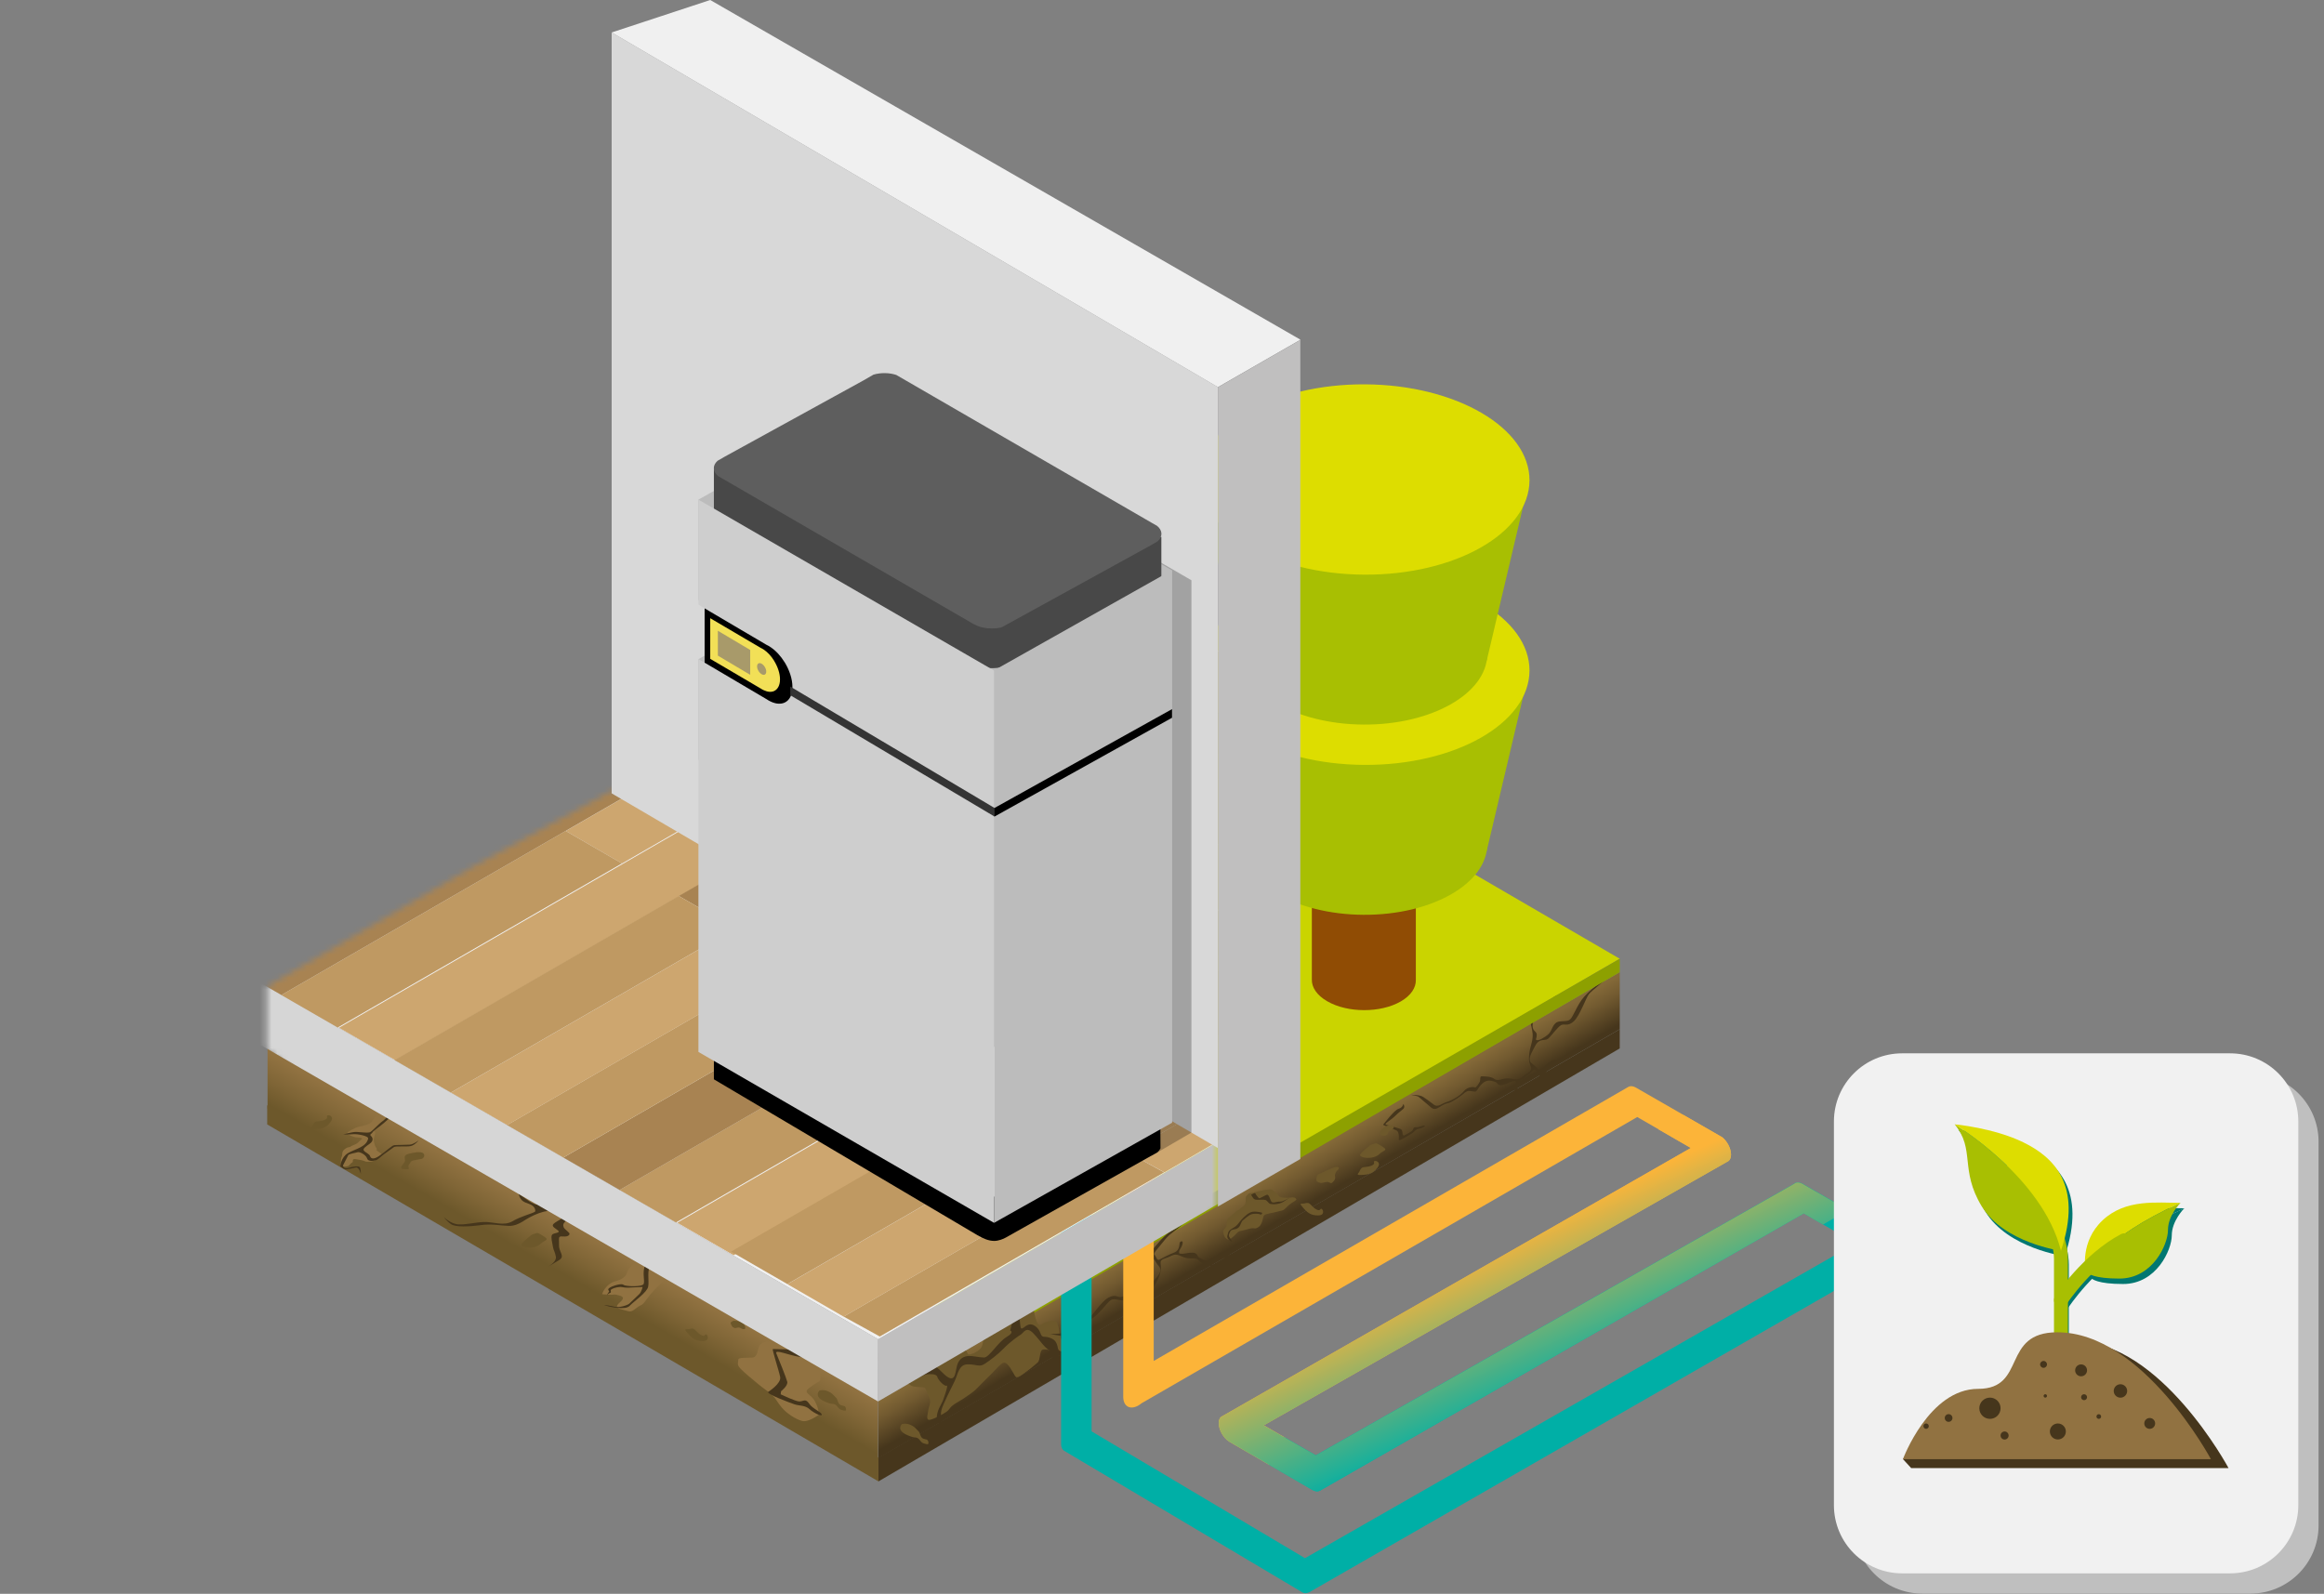 <svg width="398" height="273" viewBox="0 0 398 273" fill="none" xmlns="http://www.w3.org/2000/svg">
<rect x="0" y="0" width="398" height="273" fill="#808080" stroke="none"/>
<g clip-path="url(#clip0_768_8238)">
<path d="M277.389 166.53V176.29L150.439 249.76V239.95L277.389 166.53Z" fill="url(#paint0_linear_768_8238)"/>
<path fill-rule="evenodd" clip-rule="evenodd" d="M276.71 166.78C276.25 166.92 275.78 167.09 275.58 167.28C275.12 167.7 272.63 169.64 272.12 170.27C271.61 170.9 270.55 174 269.52 174.94C268.48 175.88 267.97 175.3 267.37 175.58C266.78 175.86 265.61 177.54 265.1 177.94C264.57 178.34 263.62 177.78 262.92 179.13C262.44 180.06 261.94 180.86 261.97 181.48C261.98 181.76 262.11 182.01 262.4 182.21C263.34 182.86 263.46 183.47 264.06 183.07C264.66 182.67 264.82 182.06 265.81 181.69C266.23 181.53 266.42 181.52 266.42 181.64C266.42 181.8 266.11 182.18 265.62 182.73C264.76 183.69 264.66 183.64 264.23 184.51C263.8 185.37 260.51 189.54 261.46 188.42C262.4 187.31 262.65 186.41 263.12 185.49C263.48 184.81 263.69 184.34 263.67 184.1C263.67 184.01 263.63 183.95 263.57 183.92C263.32 183.81 262.94 182.98 262.58 183.32C262.21 183.66 261.25 184.53 260.42 185.1C259.88 185.46 259.81 185.99 259.83 186.4C259.84 186.62 259.88 186.81 259.89 186.92C259.91 187.23 259.4 187.57 259.37 186.93C259.34 186.33 259.65 185.84 259.63 185.56C259.57 185.22 259.65 185.04 258.94 185.26C258.23 185.47 258.1 185.69 257.29 185.85C256.48 186.02 256.45 185.41 256.06 185.31C255.67 185.22 254.74 184.74 253.83 185.62C252.92 186.49 253.01 187.06 252.5 186.98C251.99 186.9 251.72 186.85 251.47 186.87C251.22 186.9 250.78 187.18 250.69 187.3C250.6 187.42 248.75 188.81 247.95 188.97C247.16 189.12 246.61 189.61 246.26 189.78C245.92 189.94 245.54 190.1 245.04 189.66C244.53 189.22 243.16 188.05 242.96 187.88C242.76 187.71 241.71 187.54 241.65 187.53C241.73 187.53 243.19 187.5 243.75 187.9C244.32 188.31 244.78 188.59 245.52 189.18C246.25 189.78 246.91 188.99 247.8 188.74C248.69 188.48 250.08 187.67 250.71 186.89C251.34 186.1 252.44 186.15 252.6 186.27C252.76 186.39 253.33 185.51 253.45 185.23C253.56 184.96 253.4 184.33 253.75 184.36C254.18 184.4 255.22 184.3 255.95 184.82C256.68 185.35 257.34 184.47 258.9 184.78C260.45 185.09 260.3 184.62 261.6 183.81C262.11 183.5 262.25 183.28 262.24 183.03C262.24 182.86 262.14 182.67 262.05 182.41C261.96 182.16 261.87 181.85 261.85 181.42C261.85 181.33 261.85 181.22 261.85 181.12C261.88 179.46 262.55 178.51 262.48 177.2C262.48 177.14 262.48 177.08 262.47 177.02C262.38 176.12 262.16 175.61 262.13 175.11C262.12 174.83 262.16 174.56 262.33 174.22C262.78 173.27 262.7 172.77 263.89 172.43C265.09 172.1 265.9 171.69 265.94 171.21C265.98 170.73 266.73 169.03 266.78 168.94C266.78 169 266.59 170.16 266.54 170.62C266.5 171.08 266.18 171.96 266.05 172.11C265.91 172.26 265.28 172.92 264.99 172.99C264.7 173.06 264.11 173.06 263.78 173.16C263.45 173.25 262.49 174.49 262.47 175.6C262.47 175.66 262.47 175.73 262.47 175.78C262.49 176.23 262.66 176.44 262.83 176.61C263 176.79 263.17 176.92 263.18 177.22C263.18 177.75 263.03 177.94 263.04 178.04C263.04 178.09 263.08 178.13 263.18 178.16C263.5 178.28 264.55 177.72 265.21 177.11C265.88 176.5 265.86 175.11 267.1 174.96C268.35 174.81 268.75 175.1 269.33 174C269.91 172.89 270.32 172.05 270.85 171.29C271.39 170.54 272.18 169.75 273.62 168.61C275.07 167.47 275.38 166.78 275.73 166.64C275.88 166.58 276.28 166.54 276.7 166.51V166.76L276.71 166.78Z" fill="#46361C"/>
<path d="M277.389 176.3V179.58L150.439 253.74V249.67L277.389 176.3Z" fill="#46361C"/>
<path d="M45.82 179.61V189.88L150.37 250.28V239.95L45.82 179.61Z" fill="url(#paint1_linear_768_8238)"/>
<path d="M277.39 164.22L169.54 226.93L69.91 168.91L177.73 106.23L277.39 164.22Z" fill="#CAD400"/>
<path d="M169.541 226.31V229.24L277.391 166.53V164.22L169.541 226.31Z" fill="#8DA000"/>
<path d="M169.49 226.34L69.91 168.91V171.22L169.54 229.23V226.31L169.49 226.34Z" fill="#A8BF02"/>
<path d="M45.76 189.31V192.6L150.44 253.74V249.67L45.76 189.31Z" fill="#6D582B"/>
<path d="M242.471 167.83V134.5H224.661V167.78C224.631 169.12 225.511 170.47 227.291 171.5C230.781 173.52 236.431 173.53 239.891 171.53C241.651 170.51 242.511 169.17 242.471 167.83Z" fill="#904C04"/>
<path d="M254.705 144.625C254.748 137.888 245.318 132.366 233.643 132.293C221.967 132.219 212.469 137.622 212.426 144.36C212.384 151.097 221.814 156.619 233.489 156.692C245.164 156.766 254.663 151.363 254.705 144.625Z" fill="#A8BF02"/>
<path d="M205.701 116.58L212.561 145.74H254.611L261.931 114.72L205.701 116.58Z" fill="#A8BF02"/>
<path d="M261.936 114.893C261.993 105.891 249.4 98.514 233.809 98.416C218.219 98.318 205.534 105.536 205.477 114.538C205.421 123.54 218.014 130.917 233.604 131.015C249.195 131.113 261.88 123.895 261.936 114.893Z" fill="#DDDD00"/>
<path d="M254.705 112.041C254.748 105.303 245.318 99.781 233.643 99.708C221.967 99.635 212.469 105.037 212.426 111.775C212.384 118.513 221.814 124.034 233.489 124.108C245.164 124.181 254.663 118.778 254.705 112.041Z" fill="#A8BF02"/>
<path d="M205.699 83.99L212.559 113.16H254.609L261.929 82.14L205.699 83.99Z" fill="#A8BF02"/>
<path d="M261.936 82.308C261.993 73.306 249.4 65.929 233.809 65.831C218.219 65.733 205.534 72.951 205.477 81.953C205.421 90.955 218.014 98.332 233.604 98.43C249.195 98.528 261.88 91.31 261.936 82.308Z" fill="#DDDD00"/>
<path fill-rule="evenodd" clip-rule="evenodd" d="M155.28 235.8C154.92 236.36 154.92 236.78 155.55 237.04C156.18 237.3 155.78 237.45 157.05 237.56C158.33 237.66 158.44 237.53 158.66 238.23C158.88 238.93 159.12 239.18 159.26 239.79C159.4 240.4 159 241.06 158.97 241.55C158.94 242.04 158.53 243.12 159.07 243.2C159.61 243.27 161.79 242.08 162.24 241.7C162.69 241.32 162.67 240.94 163.82 240.27C164.97 239.6 164.9 239.64 166.13 238.78C167.36 237.92 167.35 237.68 169.3 235.8C171.25 233.92 171.68 232.93 172.47 233.64C173.26 234.35 173.75 235.88 174.09 235.9C174.43 235.92 174.83 235.65 175.85 234.89C176.87 234.13 177.17 233.82 177.7 233.38C178.23 232.94 177.94 231.22 178.66 231.14C179.38 231.06 180.38 231.42 180.72 231.7C181.06 231.98 180.9 232.63 182.06 231.8C183.22 230.97 182.82 232.32 182.05 230.21C181.28 228.11 181.44 228.01 181.31 227.49C181.18 226.98 181.1 226.37 180.57 226.26C180.04 226.15 179.25 226.38 178.9 226.53C178.55 226.67 177.97 227.49 177.54 226.35C177.11 225.21 177.18 224.91 176.98 224.03C176.78 223.15 176.5 223.81 176.79 222.61C177.08 221.4 176.08 220.67 176.08 220.67C176.08 220.67 176.33 220.73 175.18 221.94C174.03 223.16 173.17 224.36 172.26 225.15C171.35 225.93 171.16 225.98 170.14 227.02C169.12 228.07 168.8 228.79 168.49 229.39C168.18 229.99 168.45 230.56 167.71 231.2C166.97 231.84 166.08 232.05 165.87 232.01C165.66 231.97 165.64 231.39 165.35 231.3C165.06 231.22 163.87 231.85 163.87 231.85L163.53 232.11C163.53 232.11 162.84 232.65 162.47 232.16C162.1 231.67 161.3 230.87 161.17 230.91C161.04 230.95 161.33 230.91 160.55 231.26C159.77 231.62 159.72 231.46 158.39 232.55C157.06 233.64 156.29 233.94 155.7 234.74C155.1 235.54 155.28 235.8 155.28 235.8Z" fill="#6D582B"/>
<path fill-rule="evenodd" clip-rule="evenodd" d="M211.959 207.26C211.959 207.26 211.919 207.3 211.899 207.32C211.269 207.9 210.629 208.45 210.389 208.62C210.149 208.8 210.219 209.06 210.129 209.3C210.039 209.54 210.129 210.03 209.979 210.18C209.839 210.33 209.509 210.62 209.479 210.94C209.449 211.26 209.709 211.73 209.739 211.83C209.779 211.93 210.059 212.32 210.429 212.32C210.799 212.32 211.809 211.21 211.969 211.05C212.129 210.89 212.569 210.8 213.069 210.7C213.569 210.6 213.519 210.54 214.199 210.41C214.889 210.28 214.899 210.6 215.559 210.15C216.219 209.71 216.299 208.36 216.449 208.2C216.599 208.03 216.949 207.93 217.349 207.85C217.759 207.76 219.529 207.38 219.769 207.27C220.009 207.16 220.559 206.48 221.079 206.13C221.599 205.78 222.119 205.55 221.999 205.37C221.879 205.18 221.609 205 220.969 205.12C220.329 205.24 219.279 205.14 219.039 204.88C218.799 204.63 217.989 203.71 217.629 203.72C217.269 203.73 216.449 203.82 215.899 203.97C215.349 204.11 214.979 204.15 214.689 204.26C214.409 204.37 214.059 204.27 213.809 204.49C213.559 204.71 213.389 204.92 213.359 205.08C213.329 205.23 213.339 205.62 213.319 205.91C213.289 206.2 213.219 206.36 212.969 206.57C212.719 206.78 212.119 207.24 212.119 207.24H211.949L211.959 207.26Z" fill="#6D582B"/>
<path fill-rule="evenodd" clip-rule="evenodd" d="M69.54 189.41C69.67 188.92 66.66 190.06 65.49 190.55C64.32 191.04 64.04 191.61 63.7 192.1C63.37 192.59 62.38 192.79 61.56 192.96C60.75 193.14 59.34 193.96 59.43 194.14C59.52 194.32 60.57 194.78 60.95 194.8C61.33 194.82 62.32 194.88 61.94 195.15C61.55 195.41 61.46 195.64 61.12 195.86C60.79 196.08 60.17 196.24 60.01 196.41C59.85 196.57 59.71 196.34 59.06 196.81C58.42 197.28 58.72 197.74 58.52 198.12C58.31 198.49 58.41 199.13 58.36 199.36C58.32 199.59 58.4 199.79 58.59 199.81C58.79 199.83 59.34 199.84 59.62 199.72C59.9 199.6 60 199.26 60.31 199.12C60.62 198.99 60.09 198.4 61 198.56C61.91 198.72 61.99 198.72 62.32 198.83C62.65 198.94 62.45 198.98 63.01 198.99C63.57 198.99 63.76 198.94 64.2 198.75C64.64 198.57 65.15 198.02 65.18 197.9C65.21 197.78 65.63 197.8 65.1 197.47C64.57 197.14 64.39 196.9 64.39 196.9C64.39 196.9 64.76 197.06 64.39 196.54C64.03 196.02 64 195.11 64 195.11C64 195.11 64.27 194.16 64.27 193.97C64.27 193.77 63.59 193.71 64.38 193.02C65.17 192.33 64.75 192.45 66.35 191.78C67.95 191.11 69.29 190.34 69.54 189.4V189.41Z" fill="#917241"/>
<path fill-rule="evenodd" clip-rule="evenodd" d="M106.309 222.93C105.729 223.46 105.109 223.98 106.509 224.3C107.909 224.62 107.879 224.92 108.959 224.07C110.039 223.22 109.749 223.93 110.789 222.49C111.829 221.05 113.269 219.71 113.929 219.23C114.589 218.75 114.319 218.35 114.529 217.09C114.749 215.82 114.979 214.59 113.719 214.62C112.459 214.65 110.759 214.59 110.019 215.23C109.279 215.87 108.859 216.15 108.019 216.96C107.179 217.77 107.589 218.23 106.789 218.83C105.989 219.43 105.479 219.35 104.849 219.66C104.219 219.98 103.909 220.34 103.589 220.75C103.269 221.16 103.119 221.68 103.119 221.68C103.119 221.68 104.429 221.77 104.749 221.77C105.069 221.77 105.279 221.67 105.659 221.79C106.039 221.91 107.299 222.02 106.309 222.93Z" fill="#917241"/>
<path fill-rule="evenodd" clip-rule="evenodd" d="M214.26 204.65C214.26 204.65 214.93 204.22 214.99 204.41C215.04 204.6 215.45 205.1 215.59 205.23C215.74 205.36 216.79 204.6 217.05 204.64C217.3 204.69 217.46 205.24 217.68 205.74C217.9 206.23 218.63 205.76 219.22 205.82C219.71 205.87 220.86 205.15 221.22 204.91C220.99 205.06 220.45 205.42 219.83 205.82C219.01 206.35 217.92 206.3 217.56 206.21C217.21 206.12 217.03 205.62 216.68 205.53C216.32 205.45 215.68 205.53 215.16 205.5C214.64 205.47 214.54 205.07 214.26 204.65Z" fill="#46361C"/>
<path fill-rule="evenodd" clip-rule="evenodd" d="M96.9 207.94C96.77 207.42 95.2 207.19 93.99 207.37C92.79 207.55 91.75 207.96 90.71 208.51C90.59 208.57 90.47 208.65 90.34 208.72C90.21 208.79 90.09 208.87 89.96 208.95C89.81 209.04 89.65 209.14 89.5 209.24C88.82 209.65 88.06 210 87.12 209.98C85.59 209.93 84.24 209.58 82.32 209.85C80.4 210.11 78.08 210.21 77.31 209.72C76.53 209.22 76.03 208.49 76 208.45C76.06 208.51 77.18 209.66 78.55 209.72C79.93 209.78 81.3 209.37 82.88 209.31C84.46 209.25 86.26 210.08 87.81 209.16C89.15 208.36 91.05 207.89 91.54 207.59C91.62 207.55 91.66 207.5 91.67 207.46C91.7 207.18 91.57 206.57 90.65 206.23C89.74 205.89 89.18 205.75 88.86 204.64C88.85 204.59 88.86 204.57 88.86 204.56C89.04 204.45 90.88 206.22 91.86 206.31C92.94 206.42 95.11 206.48 96.44 206.65C97.75 206.82 98.01 208.49 97.09 209.04C96.18 209.59 96.52 210.07 96.55 210.25C96.57 210.37 96.91 210.65 97.17 210.89C97.31 211.02 97.43 211.13 97.48 211.19C97.57 211.3 97.55 211.52 97.31 211.66C97.15 211.76 96.88 211.82 96.47 211.79C96.16 211.76 95.98 211.78 95.87 211.84C95.63 211.98 95.76 212.39 95.74 213.26C95.69 214.51 96.87 215.17 95.7 215.87C94.76 216.43 94.11 216.82 93.9 216.95C94.21 216.76 95.32 216.03 95.2 215.28C95.06 214.41 94.8 214.23 94.69 213.54C94.58 212.86 94.31 211.93 94.52 211.53C94.55 211.48 94.6 211.43 94.66 211.39C94.79 211.31 94.98 211.27 95.15 211.22C95.33 211.18 95.5 211.13 95.6 211.07C95.72 211 95.73 210.91 95.56 210.76C94.99 210.27 94.17 210.02 95.07 209.41C95.22 209.31 95.37 209.22 95.51 209.13C95.61 209.07 95.72 209.01 95.82 208.95C95.95 208.88 96.08 208.8 96.19 208.73C96.64 208.46 96.96 208.21 96.87 207.91L96.9 207.94Z" fill="#46361C"/>
<path fill-rule="evenodd" clip-rule="evenodd" d="M179.691 228.47C179.781 228.47 181.571 228.54 182.111 228.25C182.661 227.95 185.541 226.66 186.181 226.18C186.831 225.69 188.591 222.93 189.821 222.27C191.061 221.6 191.411 222.29 192.061 222.16C192.701 222.03 194.231 220.68 194.831 220.41C195.441 220.14 196.231 220.92 197.231 219.77C197.921 218.98 198.591 218.33 198.711 217.71C198.761 217.43 198.701 217.16 198.471 216.89C197.721 216.04 197.741 215.41 197.061 215.66C196.381 215.9 196.081 216.46 195.031 216.58C194.581 216.63 194.401 216.6 194.421 216.48C194.451 216.33 194.851 216.03 195.461 215.61C196.531 214.89 196.611 214.96 197.241 214.22C197.861 213.49 199.551 211.31 200.791 210.72C202.021 210.14 202.961 209.32 203.011 209.27C202.961 209.32 202.051 210.22 200.861 211.07C199.681 211.92 199.231 212.74 198.541 213.52C198.031 214.1 197.721 214.5 197.671 214.74C197.651 214.83 197.671 214.89 197.731 214.94C197.951 215.11 198.121 216 198.551 215.76C198.991 215.52 200.131 214.9 201.071 214.55C201.681 214.33 201.881 213.83 201.951 213.43C201.991 213.21 202.001 213.02 202.021 212.91C202.081 212.61 202.651 212.39 202.531 213.02C202.421 213.61 202.001 214.01 201.951 214.29C201.931 214.63 201.811 214.79 202.551 214.75C203.291 214.71 203.471 214.54 204.291 214.57C205.111 214.6 205.001 215.2 205.351 215.39C205.711 215.58 206.491 216.25 207.591 215.62C208.681 214.99 208.731 214.41 209.211 214.62C209.691 214.83 209.931 214.94 210.181 214.98C210.431 215.02 210.921 214.85 211.041 214.75C211.161 214.65 213.281 213.75 214.091 213.79C214.891 213.83 215.551 213.49 215.921 213.41C216.291 213.33 216.691 213.27 217.071 213.82C217.461 214.37 217.061 214.92 216.481 214.16C215.911 213.41 215.081 214.01 214.161 214.04C213.241 214.08 211.691 214.53 210.891 215.14C210.091 215.75 209.041 215.45 208.901 215.29C208.771 215.13 208.011 215.85 207.831 216.1C207.661 216.34 207.661 216.99 207.331 216.87C206.921 216.72 205.891 216.58 205.301 215.89C204.711 215.2 203.861 215.89 202.431 215.23C201.001 214.56 201.031 215.05 199.571 215.53C199.001 215.71 198.811 215.89 198.771 216.13C198.741 216.3 198.771 216.51 198.801 216.77C198.821 217.04 198.841 217.36 198.761 217.78C198.741 217.87 198.721 217.97 198.691 218.07C198.261 219.68 197.391 220.43 197.141 221.72C197.131 221.78 197.121 221.83 197.111 221.89C196.981 222.79 197.081 223.33 196.981 223.82C196.931 224.09 196.821 224.35 196.581 224.64C195.911 225.45 195.881 225.96 194.631 226C193.391 226.04 192.501 226.23 192.341 226.69C192.191 227.15 191.051 228.61 190.991 228.69C191.011 228.63 191.471 227.55 191.621 227.12C191.771 226.68 192.291 225.9 192.461 225.79C192.631 225.68 193.401 225.19 193.701 225.19C194.001 225.19 194.571 225.33 194.921 225.32C195.271 225.31 196.491 224.34 196.781 223.27C196.801 223.21 196.811 223.15 196.821 223.09C196.901 222.65 196.791 222.41 196.671 222.2C196.541 221.99 196.421 221.82 196.471 221.52C196.601 221.01 196.791 220.86 196.811 220.75C196.821 220.7 196.791 220.66 196.701 220.59C196.421 220.4 195.271 220.69 194.471 221.12C193.681 221.55 193.361 222.91 192.121 222.75C190.871 222.59 190.551 222.22 189.731 223.15C188.901 224.08 188.301 224.81 187.601 225.42C186.901 226.02 185.941 226.6 184.271 227.36C182.591 228.12 182.121 228.71 181.751 228.77C181.381 228.83 179.721 228.45 179.641 228.43L179.691 228.47Z" fill="#46361C"/>
<path fill-rule="evenodd" clip-rule="evenodd" d="M150.92 238L154.49 234.51C154.49 234.51 154.73 234.89 155.67 235.39C156.6 235.9 157.25 234.89 158.14 234.52C159.02 234.15 159.02 232.68 161.32 235.03C163.63 237.39 163.54 235.26 163.89 233.93C164.23 232.61 165.18 232.29 165.91 232.26C166.63 232.23 167.66 232.51 168.53 232.52C169.39 232.54 170.89 229.91 172.36 229.02C173.1 228.58 173.26 228.3 173.23 228.13C173.21 227.96 173.01 227.91 173 227.9C173.02 227.8 173.47 225.96 173.84 224.8C174.21 223.63 175.09 221.3 175.62 220.35C176.16 219.39 177.2 215.98 177.25 215.8C177.25 215.91 177.28 217.92 176.93 218.81C176.59 219.7 175.94 220.82 175.12 222.55C174.39 224.09 174.6 226.01 174.73 226.96C174.75 227.08 174.76 227.18 174.78 227.27C174.88 228.03 175.48 227.07 176.19 226.88C176.89 226.68 177.84 227.36 178.17 228.33C178.5 229.29 178.77 228.79 179.74 229.12C180.71 229.46 180.97 229.89 181.19 230.98C181.4 232.06 183.58 231.03 184.35 230.84C184.66 230.76 185.02 230.78 185.04 230.92C185.07 231.11 184.41 231.5 182 232.1C180.17 232.55 179.72 232.54 179.69 232.35C179.68 232.26 179.76 232.14 179.83 232C179.91 231.86 179.99 231.71 179.97 231.57C179.96 231.48 179.9 231.39 179.77 231.32C178.84 230.82 178.22 229.7 176.98 228.39C175.74 227.08 175.3 228.3 174.82 228.59C174.33 228.89 172.94 229.88 171.96 230.9C170.97 231.93 169.53 233.03 168.62 233.62C167.7 234.21 167.23 233.67 165.71 233.69C164.18 233.7 164.03 235.46 163.51 236.52C163 237.58 161.47 240.54 161.22 241.54C160.95 242.54 161.51 244.53 161.19 244.27C160.73 243.9 160.52 243.47 160.46 243.03C160.29 241.79 161.28 240.43 161.46 239.95C161.67 239.38 162.25 237.78 162.2 237.41C162.2 237.34 162.16 237.32 162.11 237.34C161.74 237.52 160.65 236.37 160.51 235.82C160.37 235.28 159.12 235.34 158.66 235.41C158.21 235.48 156.98 236.14 156.35 236.45C155.73 236.75 155.38 236.11 154.68 235.81C153.97 235.51 153.35 236.3 152.88 236.76C152.42 237.21 151 237.96 150.93 238H150.92Z" fill="#46361C"/>
<path fill-rule="evenodd" clip-rule="evenodd" d="M58.289 199.78C58.289 199.78 58.369 198.26 59.579 197.52C60.799 196.79 62.719 196.51 63.049 195.03C63.149 194.55 61.139 194.2 60.489 194.27C59.839 194.34 58.779 194.32 58.779 194.32C58.779 194.32 60.339 193.85 61.039 193.88C61.739 193.91 62.789 194.06 63.249 193.97C63.699 193.88 64.699 192.62 65.539 192.02C66.389 191.42 66.899 190.24 68.829 189.66C70.759 189.07 73.049 187.85 73.049 187.85C73.049 187.85 71.269 189.12 70.809 189.33C70.349 189.53 68.679 190.24 68.009 190.56C67.339 190.88 66.289 191.86 65.749 192.35C65.199 192.84 63.869 193.73 63.789 193.96C63.699 194.19 63.219 194.3 63.529 194.57C63.839 194.84 64.039 195.39 63.319 195.9C62.609 196.41 62.079 196.76 62.319 197.08C62.549 197.4 63.269 197.65 63.379 198.03C63.489 198.41 63.889 198.68 64.869 198.04C65.839 197.41 67.109 196.2 67.499 196.15C67.889 196.1 69.519 196.11 70.179 196.06C70.839 196.01 71.709 195.32 71.709 195.32C71.709 195.32 71.059 196.13 70.359 196.3C69.659 196.47 67.759 196.26 67.459 196.48C67.149 196.7 66.309 197.3 65.809 197.67C65.299 198.03 64.769 198.61 64.379 198.73C63.979 198.85 63.029 199.01 62.859 198.41C62.689 197.81 61.579 197.22 61.219 197.36C60.849 197.49 59.719 197.63 59.619 197.89C59.519 198.15 58.839 199.39 58.759 199.58C58.679 199.77 58.939 200.28 59.699 200.03C60.459 199.78 61.439 199.67 61.619 199.93C61.799 200.19 61.809 201.12 61.809 201.12C61.809 201.12 61.509 199.86 60.949 199.98C60.389 200.11 59.869 200.22 59.379 200.29C58.889 200.36 58.319 199.78 58.319 199.78H58.289Z" fill="#46361C"/>
<path fill-rule="evenodd" clip-rule="evenodd" d="M239.56 195.26C239.56 195.26 239.7 193.9 239.18 193.64C238.66 193.38 236.79 192.71 236.87 192.64C236.95 192.57 238.79 190.11 239.51 189.92C240.23 189.73 240.34 189.09 240.34 189.09C240.34 189.09 240.71 189.61 240.29 189.97C239.87 190.33 239.54 190.55 238.85 191.22C238.15 191.89 236.93 192.52 237.38 192.64C237.82 192.76 239.56 193.26 239.89 193.4C240.22 193.54 240.21 194.34 240.21 194.34L240.4 194.53C240.4 194.53 241.68 193.89 241.88 193.64C242.09 193.39 241.98 193.03 242.54 193.08C243.1 193.12 243.75 192.7 243.98 192.8C244.21 192.9 243.48 193.27 242.97 193.35C242.46 193.43 242.19 193.88 241.83 194.12C241.47 194.36 239.55 195.54 239.56 195.26Z" fill="#46361C"/>
<path fill-rule="evenodd" clip-rule="evenodd" d="M103.471 223.52C103.681 223.63 104.761 223.94 105.821 224.03C106.651 224.11 107.461 224.06 107.821 223.68C108.641 222.83 110.771 221.4 111.001 220.4C111.221 219.39 110.691 217.41 111.521 216.56C112.341 215.71 116.281 214.74 116.281 214.74C116.281 214.74 115.501 214.09 114.071 214.5C112.641 214.9 111.051 215.58 110.491 216.74C109.931 217.9 110.471 219.38 110.231 219.92C109.991 220.46 107.081 220.36 106.791 220.07C106.501 219.79 105.111 220.16 104.461 220.54C103.821 220.92 104.421 221.11 104.321 221.22C104.221 221.33 103.951 221.75 103.971 221.82C104.001 221.89 104.031 221.61 104.451 221.47C104.871 221.32 104.331 221.06 104.761 220.81C105.191 220.56 106.101 220.35 106.631 220.48C107.161 220.61 108.071 220.55 108.331 220.52C108.591 220.5 110.051 220.44 110.051 220.44C110.051 220.44 109.891 221.24 109.491 221.65C109.101 222.06 107.961 223.08 107.761 223.3C107.551 223.51 106.161 224.03 105.321 223.83C104.481 223.63 103.471 223.51 103.471 223.51V223.52Z" fill="#46361C"/>
<path fill-rule="evenodd" clip-rule="evenodd" d="M215.83 208.01C216.06 208.12 216.13 207.85 216.17 207.77C216.21 207.69 215.2 207.46 214.5 207.56C213.8 207.66 213.01 208.48 212.62 208.9C212.23 209.32 211.99 209.78 211.52 210.11C211.05 210.44 210.43 210.67 210.32 211.17C210.21 211.67 210.09 211.77 210.24 212.08C210.38 212.38 211.01 212.72 211.01 212.72C211.01 212.72 210.8 212.28 210.69 212.11C210.57 211.94 210.35 211.73 210.5 211.36C210.65 210.99 210.67 210.67 211.31 210.58C211.95 210.5 212.15 210.24 212.29 210.05C212.43 209.86 212.61 209.19 212.85 209.02C213.09 208.85 213.75 208.2 214.26 208.01C214.77 207.82 215.59 207.89 215.83 208.01Z" fill="#46361C"/>
<path fill-rule="evenodd" clip-rule="evenodd" d="M236.28 197.62C236.78 197.12 237.68 197.05 237 196.57C236.32 196.1 235.76 195.78 235.59 195.82C235.43 195.86 234.74 196.05 234.55 196.23C234.35 196.41 233.42 197.1 232.96 197.69C232.5 198.28 235.12 198.8 236.28 197.62Z" fill="#6D582B"/>
<path fill-rule="evenodd" clip-rule="evenodd" d="M92.649 212.99C93.149 212.49 94.049 212.42 93.369 211.94C92.689 211.47 92.129 211.15 91.959 211.19C91.799 211.23 91.109 211.42 90.919 211.6C90.719 211.78 89.789 212.47 89.329 213.06C88.869 213.65 91.489 214.17 92.649 212.99Z" fill="#6D582B"/>
<path fill-rule="evenodd" clip-rule="evenodd" d="M70.721 197.46C69.691 197.69 69.251 197.79 69.301 198.31C69.351 198.82 69.481 198.85 69.061 199.35C68.641 199.85 68.561 200.2 68.971 200.22C69.371 200.24 70.031 200.39 70.021 200.15C70.021 199.91 69.791 199.84 70.071 199.45C70.361 199.06 70.321 198.91 70.661 198.8C71.001 198.69 70.821 198.8 71.431 198.64C72.041 198.48 72.221 198.64 72.531 198.26C72.841 197.88 72.741 197.02 70.711 197.47L70.721 197.46Z" fill="#6D582B"/>
<path fill-rule="evenodd" clip-rule="evenodd" d="M228.009 200.14C227.479 200.37 226.959 200.57 226.429 200.85C225.899 201.13 225.669 201.03 225.529 201.45C225.389 201.88 225.439 202.23 225.489 202.32C225.539 202.41 226.109 202.7 226.449 202.6C226.789 202.51 227.199 202.42 227.419 202.45C227.639 202.48 227.909 202.77 228.129 202.58C228.349 202.39 228.639 202.09 228.659 201.77C228.679 201.45 228.529 201.4 228.699 200.95C228.869 200.49 229.219 200.36 229.289 200.14C229.359 199.93 229.029 199.69 228.009 200.14Z" fill="#6D582B"/>
<path fill-rule="evenodd" clip-rule="evenodd" d="M234.799 199.68C234.179 199.93 233.479 199.82 233.199 200.05C232.919 200.28 232.879 200.6 232.739 200.78C232.599 200.96 232.379 201.2 232.629 201.24C232.879 201.28 233.849 201.24 234.289 201.12C234.729 201 234.899 200.94 235.289 200.65C235.679 200.35 236.229 199.7 236.159 199.33C236.079 198.96 235.609 198.75 235.349 198.89C235.099 199.02 235.719 199.32 234.789 199.69L234.799 199.68Z" fill="#6D582B"/>
<path fill-rule="evenodd" clip-rule="evenodd" d="M55.501 191.86C54.88 192.11 54.181 191.99 53.901 192.23C53.62 192.47 53.581 192.78 53.441 192.96C53.3 193.14 53.081 193.38 53.331 193.42C53.581 193.46 54.55 193.42 54.99 193.3C55.431 193.18 55.6 193.12 55.99 192.83C56.38 192.54 56.931 191.88 56.861 191.51C56.781 191.14 56.31 190.93 56.05 191.07C55.8 191.2 56.42 191.5 55.49 191.87L55.501 191.86Z" fill="#6D582B"/>
<path fill-rule="evenodd" clip-rule="evenodd" d="M236.839 193.27C236.589 193.51 236.319 193.8 236.349 193.96C236.379 194.11 236.219 194.33 236.469 194.42C236.719 194.51 237.159 194.59 237.269 194.49C237.379 194.39 237.549 194.45 237.649 194.16C237.749 193.87 237.889 193.66 238.189 193.56C238.489 193.46 238.639 193.27 238.709 193.11C238.789 192.95 237.869 192.29 236.839 193.28V193.27Z" fill="#6D582B"/>
<path fill-rule="evenodd" clip-rule="evenodd" d="M136.899 231.12C134.969 230.2 134.459 229.97 133.169 229.78C131.879 229.59 130.419 229.84 130.079 230.44C129.739 231.04 129.819 232.45 128.849 232.53C127.879 232.61 126.389 232.45 126.429 232.92C126.469 233.39 126.089 233.66 126.819 234.43C127.559 235.2 128.799 236.18 129.809 237.04C130.819 237.9 131.499 238.24 132.269 238.99C133.029 239.74 133.029 240.08 133.899 241.11C134.769 242.14 136.309 243.11 137.369 243.39C138.429 243.67 140.189 242.35 140.189 242.35C140.189 242.35 140.359 241.58 139.609 240.1C138.849 238.62 137.379 238.66 138.619 237.71C139.859 236.75 140.299 236.71 140.439 236.47C140.579 236.23 140.509 232.75 139.589 232.57C138.669 232.39 136.899 231.11 136.899 231.11V231.12Z" fill="#917241"/>
<path fill-rule="evenodd" clip-rule="evenodd" d="M131.559 238.41C131.559 238.41 133.829 236.98 133.609 235.86C133.389 234.75 132.149 231.02 132.359 231.07C132.569 231.12 138.599 230.99 139.779 231.88C140.949 232.76 142.069 232.15 142.069 232.15C142.069 232.15 141.709 233.35 140.639 233.14C139.569 232.93 138.839 232.68 136.949 232.41C135.059 232.15 132.609 231.01 132.959 231.84C133.309 232.67 134.649 235.98 134.819 236.66C134.989 237.35 133.759 238.3 133.759 238.3L133.699 238.83C133.699 238.83 136.239 240.04 136.879 240.05C137.529 240.07 137.939 239.47 138.549 240.39C139.159 241.32 140.609 241.82 140.729 242.27C140.849 242.72 139.399 242.06 138.639 241.37C137.889 240.68 136.879 240.81 136.069 240.54C135.259 240.27 131.109 238.72 131.559 238.4V238.41Z" fill="#46361C"/>
<path fill-rule="evenodd" clip-rule="evenodd" d="M140.269 238.24C140.389 238.07 141.199 238.07 141.599 238.23C141.999 238.39 142.439 238.6 142.779 239C143.119 239.4 143.269 239.39 143.399 239.79C143.529 240.19 143.649 240.58 144.079 240.71C144.519 240.84 144.679 240.79 144.809 241.06C144.929 241.33 144.909 241.63 144.749 241.63C144.599 241.63 144.519 241.63 144.179 241.52C143.839 241.41 143.749 241.35 143.539 241.1C143.329 240.85 143.169 240.57 142.759 240.49C142.349 240.41 142.369 240.49 141.859 240.31C141.349 240.13 139.379 239.46 140.269 238.24Z" fill="#6D582B"/>
<path fill-rule="evenodd" clip-rule="evenodd" d="M154.39 243.98C154.51 243.81 155.32 243.81 155.72 243.97C156.12 244.13 156.56 244.34 156.9 244.74C157.24 245.14 157.39 245.13 157.52 245.53C157.65 245.93 157.77 246.32 158.2 246.45C158.64 246.58 158.8 246.53 158.93 246.8C159.05 247.07 159.03 247.37 158.87 247.37C158.72 247.37 158.64 247.37 158.3 247.26C157.96 247.15 157.87 247.09 157.66 246.84C157.45 246.59 157.29 246.31 156.88 246.23C156.47 246.15 156.49 246.23 155.98 246.05C155.47 245.87 153.5 245.2 154.39 243.98Z" fill="#6D582B"/>
<path fill-rule="evenodd" clip-rule="evenodd" d="M119.959 228.61C119.379 228.27 119.039 227.65 118.689 227.58C118.339 227.51 118.059 227.67 117.829 227.67C117.599 227.67 117.279 227.64 117.399 227.87C117.519 228.1 118.149 228.83 118.519 229.11C118.879 229.38 119.039 229.48 119.509 229.61C119.979 229.74 120.839 229.77 121.089 229.48C121.329 229.19 121.199 228.69 120.939 228.57C120.679 228.45 120.829 229.12 119.969 228.62L119.959 228.61Z" fill="#6D582B"/>
<path fill-rule="evenodd" clip-rule="evenodd" d="M225.33 207.09C224.75 206.75 224.41 206.13 224.06 206.06C223.71 205.99 223.43 206.15 223.2 206.15C222.97 206.15 222.65 206.12 222.77 206.35C222.89 206.58 223.52 207.31 223.89 207.59C224.25 207.86 224.41 207.96 224.88 208.09C225.35 208.22 226.21 208.25 226.46 207.96C226.7 207.67 226.57 207.17 226.31 207.05C226.05 206.93 226.2 207.6 225.34 207.1L225.33 207.09Z" fill="#6D582B"/>
<path fill-rule="evenodd" clip-rule="evenodd" d="M126.27 226.27C125.93 226.22 125.53 226.19 125.43 226.31C125.33 226.43 125.06 226.43 125.14 226.69C125.22 226.94 125.43 227.34 125.57 227.36C125.71 227.38 125.78 227.56 126.07 227.46C126.36 227.36 126.61 227.34 126.88 227.51C127.15 227.69 127.39 227.68 127.56 227.64C127.73 227.6 127.7 226.47 126.28 226.27H126.27Z" fill="#6D582B"/>
<path d="M216.941 249.76C216.941 248.54 217.801 247.06 218.861 246.45C219.371 246.15 219.831 246.13 220.181 246.3L216.431 244.13L295.781 198.99L296.011 198.86C296.281 198.65 296.451 198.27 296.451 197.75C296.451 196.72 295.811 195.49 294.961 194.8L294.201 194.36L280.251 186.34L280.111 186.26C279.641 186.01 279.211 185.98 278.891 186.15L278.841 186.18L197.581 233.11V190.43L192.361 193.45V239.24C192.361 239.24 192.361 239.26 192.361 239.27C192.371 240.9 193.541 241.55 194.971 240.73C195.161 240.62 195.341 240.49 195.511 240.35L280.391 191.33L289.571 196.63L209.451 242.5L209.101 242.7C208.861 242.92 208.721 243.28 208.721 243.76C208.721 244.92 209.531 246.33 210.531 246.94L210.631 247L217.551 251.02C217.181 250.83 216.951 250.4 216.951 249.77L216.941 249.76Z" fill="#FCB439"/>
<path d="M323.421 211.23L322.491 210.7L308.861 202.85C308.861 202.85 308.771 202.79 308.731 202.76C308.681 202.73 308.641 202.72 308.591 202.7C308.221 202.52 307.891 202.47 307.611 202.55C307.471 202.59 307.341 202.66 307.241 202.76L225.341 249.27L220.181 246.29C219.841 246.11 219.381 246.14 218.861 246.44C217.801 247.05 216.941 248.53 216.941 249.75C216.941 250.38 217.171 250.81 217.541 251L224.681 255.15C224.681 255.15 224.711 255.17 224.731 255.18C224.751 255.18 224.761 255.19 224.771 255.2C225.261 255.47 225.711 255.5 226.031 255.32H226.051L308.911 207.83L317.791 212.96L223.491 266.89L186.941 245.17V197.12L181.721 200.14V247.48C181.761 247.96 181.941 248.31 182.231 248.49L182.281 248.52L223.061 272.76L223.091 272.78C223.411 272.95 223.831 272.93 224.311 272.68C224.341 272.66 224.381 272.65 224.411 272.63C224.451 272.61 224.481 272.58 224.511 272.56L324.051 215.39L324.471 215.15C324.691 214.93 324.821 214.58 324.821 214.11C324.821 213.11 324.221 211.94 323.421 211.23Z" fill="#00AFA6"/>
<path d="M308.861 202.87C308.861 202.87 308.771 202.81 308.731 202.78C308.681 202.75 308.641 202.74 308.591 202.72C308.221 202.54 307.891 202.49 307.611 202.57C307.471 202.61 307.341 202.68 307.241 202.78L225.341 249.29L216.431 244.15L295.781 199.01L296.011 198.88C296.281 198.67 296.451 198.29 296.451 197.77C296.451 196.74 295.811 195.51 294.961 194.82L294.201 194.38L288.291 190.98L284.031 193.44L289.561 196.63L209.441 242.5L209.091 242.7C208.851 242.92 208.711 243.28 208.711 243.76C208.711 244.92 209.521 246.33 210.521 246.94L210.621 247L224.671 255.17C224.671 255.17 224.701 255.19 224.721 255.2C224.741 255.2 224.751 255.21 224.761 255.22C225.251 255.49 225.701 255.52 226.021 255.34H226.041L308.901 207.85L312.191 209.75L316.491 207.27L308.851 202.87H308.861Z" fill="url(#paint2_linear_768_8238)"/>
<mask id="mask0_768_8238" style="mask-type:luminance" maskUnits="userSpaceOnUse" x="45" y="78" width="164" height="174">
<path d="M80.669 148.64L45.69 168.99V179.61L106.119 231.85L162.589 251.11L208.579 206.66V78.49L80.669 148.64Z" fill="white"/>
</mask>
<g mask="url(#mask0_768_8238)">
<path fill-rule="evenodd" clip-rule="evenodd" d="M281.219 153.36L281.199 164.02L150.369 240.05L150.389 229.39L281.219 153.36Z" fill="#C0BFBF"/>
<path fill-rule="evenodd" clip-rule="evenodd" d="M150.391 229.39L150.371 240.05L0.221 153.36L0.241 142.7L150.391 229.39Z" fill="#D6D6D6"/>
<path fill-rule="evenodd" clip-rule="evenodd" d="M281.22 153.36L150.39 229.39L0.24 142.7L131.07 66.67L281.22 153.36Z" fill="#F1F1F1"/>
<path fill-rule="evenodd" clip-rule="evenodd" d="M96.881 142.33L106.521 147.9L188.961 100.3L179.321 94.74L96.881 142.34V142.33Z" fill="#CDA66F"/>
<path fill-rule="evenodd" clip-rule="evenodd" d="M48.19 170.44L57.83 176L106.509 147.89L96.87 142.32L48.19 170.43V170.44Z" fill="#BF9962"/>
<path fill-rule="evenodd" clip-rule="evenodd" d="M124.51 115.24L134.15 120.8L179.28 94.74L169.64 89.17L124.51 115.23V115.24Z" fill="#BF9962"/>
<path fill-rule="evenodd" clip-rule="evenodd" d="M38.551 164.87L48.191 170.43L134.151 120.8L124.511 115.24L38.551 164.87Z" fill="#A88352"/>
<path fill-rule="evenodd" clip-rule="evenodd" d="M77.6 131.2L87.24 136.77L169.68 89.17L160.04 83.61L77.6 131.21V131.2Z" fill="#CDA66F"/>
<path fill-rule="evenodd" clip-rule="evenodd" d="M28.91 159.31L38.55 164.87L87.24 136.76L77.6 131.19L28.91 159.3V159.31Z" fill="#BF9962"/>
<path fill-rule="evenodd" clip-rule="evenodd" d="M105.23 104.11L114.87 109.67L160 83.61L150.36 78.05L105.23 104.11Z" fill="#BF9962"/>
<path fill-rule="evenodd" clip-rule="evenodd" d="M19.279 153.74L28.919 159.31L114.879 109.68L105.239 104.12L19.279 153.75V153.74Z" fill="#CDA66F"/>
<path fill-rule="evenodd" clip-rule="evenodd" d="M58.321 120.07L67.96 125.63L150.401 78.03L140.761 72.47L58.31 120.07H58.321Z" fill="#A88352"/>
<path fill-rule="evenodd" clip-rule="evenodd" d="M9.641 148.18L19.281 153.74L67.961 125.63L58.321 120.07L9.641 148.18Z" fill="#BF9962"/>
<path fill-rule="evenodd" clip-rule="evenodd" d="M85.961 92.98L95.601 98.55L140.731 72.49L131.091 66.93L85.961 92.99V92.98Z" fill="#BF9962"/>
<path fill-rule="evenodd" clip-rule="evenodd" d="M0 142.61L9.64 148.17L95.6 98.54L85.96 92.97L0 142.61Z" fill="#CDA66F"/>
<path fill-rule="evenodd" clip-rule="evenodd" d="M144.01 126.41L153.65 131.98L198.78 105.92L189.14 100.36L144.01 126.42V126.41Z" fill="#BF9962"/>
<path fill-rule="evenodd" clip-rule="evenodd" d="M58.06 176.04L67.701 181.6L153.661 131.97L144.021 126.4L58.06 176.03V176.04Z" fill="#CDA66F"/>
<path fill-rule="evenodd" clip-rule="evenodd" d="M154.811 175.73L164.451 181.3L246.891 133.7L237.251 128.14L154.811 175.74V175.73Z" fill="#CDA66F"/>
<path fill-rule="evenodd" clip-rule="evenodd" d="M106.119 203.83L115.759 209.39L164.439 181.28L154.799 175.71L106.119 203.82V203.83Z" fill="#BF9962"/>
<path fill-rule="evenodd" clip-rule="evenodd" d="M182.439 148.64L192.079 154.2L237.209 128.14L227.569 122.57L182.439 148.63V148.64Z" fill="#BF9962"/>
<path fill-rule="evenodd" clip-rule="evenodd" d="M96.481 198.27L106.12 203.83L192.08 154.2L182.44 148.64L96.481 198.27Z" fill="#A88352"/>
<path fill-rule="evenodd" clip-rule="evenodd" d="M135.529 164.6L145.169 170.17L227.609 122.57L217.969 117.01L135.529 164.61V164.6Z" fill="#CDA66F"/>
<path fill-rule="evenodd" clip-rule="evenodd" d="M86.84 192.71L96.48 198.27L145.17 170.16L135.53 164.59L86.84 192.7V192.71Z" fill="#BF9962"/>
<path fill-rule="evenodd" clip-rule="evenodd" d="M163.16 137.51L172.8 143.07L217.93 117.01L208.29 111.45L163.16 137.51Z" fill="#BF9962"/>
<path fill-rule="evenodd" clip-rule="evenodd" d="M77.211 187.14L86.851 192.71L172.811 143.08L163.171 137.52L77.211 187.15V187.14Z" fill="#CDA66F"/>
<path fill-rule="evenodd" clip-rule="evenodd" d="M116.25 153.47L125.89 159.03L208.33 111.43L198.69 105.87L116.25 153.47Z" fill="#A88352"/>
<path fill-rule="evenodd" clip-rule="evenodd" d="M67.57 181.58L77.21 187.14L125.89 159.03L116.25 153.47L67.57 181.58Z" fill="#BF9962"/>
<path fill-rule="evenodd" clip-rule="evenodd" d="M201.949 159.81L211.589 165.38L256.719 139.32L247.079 133.76L201.949 159.82V159.81Z" fill="#BF9962"/>
<path fill-rule="evenodd" clip-rule="evenodd" d="M115.99 209.44L125.63 215L211.59 165.37L201.95 159.8L115.99 209.43V209.44Z" fill="#CDA66F"/>
<path fill-rule="evenodd" clip-rule="evenodd" d="M193.16 197.4L199.42 200.81L281.29 153.23L275.6 149.8L193.16 197.4Z" fill="#CDA66F"/>
<path fill-rule="evenodd" clip-rule="evenodd" d="M144.48 225.51L150.67 228.92L199.36 200.81L193.17 197.4L144.48 225.51Z" fill="#BF9962"/>
<path fill-rule="evenodd" clip-rule="evenodd" d="M134.84 219.95L144.48 225.52L230.44 175.89L220.8 170.33L134.84 219.96V219.95Z" fill="#CDA66F"/>
<path fill-rule="evenodd" clip-rule="evenodd" d="M173.891 186.27L183.531 191.83L265.971 144.23L256.181 139.04L173.891 186.27Z" fill="#A88352"/>
<path fill-rule="evenodd" clip-rule="evenodd" d="M125.199 214.38L134.839 219.94L183.519 191.83L173.879 186.27L125.199 214.38Z" fill="#BF9962"/>
</g>
<path d="M104.75 5.56L208.58 66.31V196.65L104.75 135.89V5.56Z" fill="#D8D8D8"/>
<path d="M222.69 58.17L121.63 0L104.75 5.56L208.58 66.31L222.69 58.2V58.17Z" fill="#F0F0F0"/>
<path d="M208.58 66.34V206.66L222.69 198.52V58.22L208.58 66.34Z" fill="#C0BFBF"/>
<path opacity="0.25" d="M153.41 70.11V88.11L164.96 94.9C165.07 94.95 165.19 95.01 165.31 95.08C165.43 95.15 165.54 95.22 165.66 95.3C166.58 95.92 167.41 96.84 168.06 97.89C168.88 99.22 169.39 100.74 169.39 102.11C169.39 103.48 168.87 104.41 168.06 104.79C167.42 105.09 166.58 105.05 165.66 104.61C165.55 104.56 165.43 104.5 165.31 104.43C165.19 104.36 165.08 104.29 164.96 104.21L153.41 97.42V164.72L195.12 188.84L193.9 189.02L197.2 197.98L204.04 193.99V99.39L153.42 70.12L153.41 70.11Z" fill="black"/>
<path d="M192.398 191.39L146.758 173.92L145.168 173C143.958 172.6 142.488 172.59 141.268 172.95L139.478 173.98L131.538 178.56L122.258 178.23V184.87C122.258 184.87 167.298 211.51 167.408 211.58C168.338 212.1 169.248 212.56 170.328 212.55C170.978 212.54 171.818 212.23 172.258 211.97C172.708 211.71 198.218 197.37 198.218 197.37C198.458 197.16 198.628 196.93 198.738 196.69L198.708 189.82L192.388 191.37L192.398 191.39Z" fill="black"/>
<path d="M198.098 187.86L197.258 187.38L146.758 167.1L145.168 166.18C143.958 165.78 142.488 165.77 141.268 166.13L139.478 167.16L124.128 176.02L122.878 176.74C121.998 177.54 122.038 178.57 122.978 179.36L124.008 179.95L166.828 204.76C166.738 204.7 166.778 204.7 166.888 204.76C167.708 205.24 168.798 205.46 169.868 205.45C170.518 205.44 171.288 205.41 171.738 205.15C172.188 204.89 197.068 191.22 197.068 191.22L198.238 190.54C199.168 189.72 199.118 188.64 198.108 187.84L198.098 187.86Z" fill="white"/>
<path d="M169.779 205.96C168.639 205.96 167.569 205.71 166.729 205.26C166.669 205.26 166.619 205.23 166.569 205.2L122.719 179.8C122.069 179.26 121.749 178.68 121.739 178.05C121.729 177.44 121.999 176.86 122.539 176.38C122.569 176.36 122.599 176.33 122.629 176.32L141.019 165.7C141.019 165.7 141.089 165.66 141.129 165.65C142.459 165.25 144.029 165.28 145.329 165.7C145.359 165.71 145.389 165.72 145.419 165.74L147.009 166.66L197.449 186.91L198.349 187.42C198.349 187.42 198.389 187.45 198.409 187.46C199.029 187.95 199.379 188.57 199.399 189.21C199.419 189.84 199.129 190.43 198.559 190.93L197.309 191.66C197.049 191.8 172.419 205.34 171.979 205.59C171.439 205.9 170.639 205.94 169.869 205.95C169.839 205.95 169.809 205.95 169.779 205.95V205.96ZM166.959 204.27C167.019 204.28 167.079 204.3 167.129 204.33C167.839 204.74 168.849 204.98 169.859 204.96C170.299 204.96 171.129 204.94 171.479 204.73C171.929 204.47 195.799 191.36 196.819 190.8L197.979 190.13C198.129 189.98 198.409 189.65 198.399 189.25C198.399 188.91 198.189 188.58 197.819 188.28L197.019 187.82L146.579 167.57L144.969 166.65C143.879 166.3 142.579 166.29 141.469 166.6L123.179 177.16C122.969 177.36 122.739 177.67 122.749 178.04C122.749 178.37 122.949 178.7 123.299 178.99L124.259 179.53L166.969 204.28L166.959 204.27Z" fill="black"/>
<path d="M200.68 97.67L150.06 68.4L141.74 167.14L200.68 192.27V97.67Z" fill="#BCBCBC"/>
<path d="M119.609 85.58V102.82L141.769 89.82L150.099 68.4L119.609 85.58Z" fill="#BCBCBC"/>
<path d="M119.609 112.92V130.16L141.769 117.15V99.88L119.609 112.92Z" fill="#BCBCBC"/>
<path d="M192.399 93.56L155.079 71.95L153.489 71.03C152.279 70.63 150.809 70.62 149.589 70.98L147.799 72.01L131.539 80.74L122.259 80.41V86.84C122.249 86.95 122.249 87.06 122.259 87.17V87.75L122.579 87.94C122.689 88.09 122.809 88.23 122.969 88.36L123.999 88.95L166.819 113.76C166.729 113.7 166.769 113.7 166.879 113.76C167.699 114.24 168.789 114.46 169.859 114.45C170.509 114.44 171.279 114.41 171.729 114.15C172.179 113.89 197.059 100.22 197.059 100.22L198.229 99.54C198.469 99.33 198.639 99.1 198.749 98.86L198.889 98.82V91.95L192.389 93.54L192.399 93.56Z" fill="#484848"/>
<path d="M198.1 90.04L197.26 89.56L155.08 65.14L153.49 64.22C152.28 63.82 150.81 63.81 149.59 64.17L147.8 65.2L124.13 78.21L122.88 78.93C122 79.73 122.04 80.76 122.98 81.55L124.01 82.14L166.83 106.95C166.74 106.89 166.78 106.89 166.89 106.95C167.71 107.43 168.8 107.65 169.87 107.64C170.52 107.63 171.29 107.6 171.74 107.34C172.19 107.08 197.07 93.41 197.07 93.41L198.24 92.73C199.17 91.91 199.12 90.83 198.11 90.03L198.1 90.04Z" fill="#5E5E5E"/>
<path d="M170.229 114.83V209.46L200.719 192.31V97.65L170.229 114.83Z" fill="#BCBCBC"/>
<path d="M119.609 85.57V103.57L131.159 110.36C131.269 110.41 131.389 110.47 131.509 110.54C131.629 110.61 131.739 110.68 131.859 110.76C132.779 111.38 133.609 112.3 134.259 113.35C135.079 114.68 135.589 116.2 135.589 117.57C135.589 118.94 135.069 119.87 134.259 120.25C133.619 120.55 132.779 120.51 131.859 120.07C131.749 120.02 131.629 119.96 131.509 119.89C131.389 119.82 131.279 119.75 131.159 119.67L119.609 112.88V180.18L170.229 209.45V114.85L119.609 85.58V85.57Z" fill="#CECECE"/>
<path d="M134.38 113.45C133.74 112.4 132.9 111.48 131.98 110.86C131.87 110.78 131.75 110.71 131.63 110.64C131.51 110.57 131.4 110.52 131.28 110.46L120.67 104.2V113.5L131.28 119.76C131.39 119.84 131.51 119.91 131.63 119.98C131.75 120.05 131.86 120.1 131.98 120.16C132.9 120.6 133.73 120.64 134.38 120.34C135.2 119.96 135.71 119.03 135.71 117.66C135.71 116.29 135.19 114.77 134.38 113.44V113.45Z" fill="black"/>
<path d="M132.581 113.19C132.101 112.41 131.481 111.72 130.791 111.26C130.701 111.2 130.621 111.15 130.531 111.1C130.441 111.05 130.361 111.01 130.271 110.97L121.631 105.89V112.85L130.271 117.93C130.361 117.99 130.441 118.04 130.531 118.09C130.621 118.14 130.701 118.18 130.791 118.22C131.481 118.55 132.101 118.58 132.581 118.36C133.191 118.07 133.581 117.38 133.581 116.36C133.581 115.34 133.191 114.2 132.581 113.2V113.19Z" fill="#F2E057"/>
<path d="M128.479 115.59L122.939 112.3V108.04L128.479 111.33V115.59Z" fill="#A89A6A"/>
<path d="M130.996 115.537C131.301 115.358 131.3 114.788 130.992 114.264C130.685 113.74 130.189 113.46 129.884 113.638C129.579 113.817 129.581 114.387 129.888 114.911C130.195 115.435 130.691 115.715 130.996 115.537Z" fill="#A89A6A"/>
<path d="M135.34 117.6V119.08L170.23 139.81V138.34L135.34 117.6Z" fill="#343434"/>
<path d="M170.319 138.39L170.229 138.34V139.81L170.319 139.86L200.719 122.94V121.46L170.319 138.39Z" fill="black"/>
<path d="M385.391 183.89H329.221C322.77 183.89 317.541 189.119 317.541 195.57V261.28C317.541 267.731 322.77 272.96 329.221 272.96H385.391C391.842 272.96 397.071 267.731 397.071 261.28V195.57C397.071 189.119 391.842 183.89 385.391 183.89Z" fill="#BFBFBF"/>
<path d="M381.92 180.42H325.75C319.3 180.42 314.07 185.649 314.07 192.1V257.81C314.07 264.261 319.3 269.49 325.75 269.49H381.92C388.371 269.49 393.6 264.261 393.6 257.81V192.1C393.6 185.649 388.371 180.42 381.92 180.42Z" fill="#F1F1F1"/>
<path d="M353.6 230.71C353.21 230.71 352.9 230.4 352.9 230.01V216.6C352.9 209.95 344.75 202.07 344.66 201.99C344.38 201.72 344.37 201.28 344.64 201C344.91 200.72 345.35 200.71 345.63 200.98C345.98 201.32 354.3 209.36 354.3 216.6V230.01C354.3 230.4 353.99 230.71 353.6 230.71Z" fill="#017771"/>
<path d="M335.391 193.51C338.961 197.79 336.221 201.25 340.031 207.55C343.841 213.85 353.601 215.17 353.601 215.17C350.461 202.51 335.391 193.51 335.391 193.51Z" fill="#017771"/>
<path d="M347.171 196.6C342.051 194.1 335.391 193.51 335.391 193.51C335.391 193.51 350.461 202.52 353.601 215.17C357.411 203.86 352.291 199.1 347.171 196.6Z" fill="#017771"/>
<path d="M374.07 206.96C370.02 206.96 364.67 206.25 360.74 209.94C356.81 213.63 357.82 218.51 357.82 218.51C357.82 218.51 357.82 218.6 357.92 218.74C357.92 218.74 360.61 213.03 374.07 206.97V206.96Z" fill="#017771"/>
<path d="M357.92 218.73C358.21 219.13 359.32 219.93 363.6 219.93C369.31 219.93 371.93 214.1 371.93 211.6C371.93 209.1 374.07 206.96 374.07 206.96C360.61 213.02 357.92 218.73 357.92 218.73Z" fill="#017771"/>
<path d="M353.6 224.32C353.47 224.32 353.34 224.28 353.22 224.21C352.9 224 352.81 223.56 353.02 223.24C353.21 222.95 357.72 216.15 364.11 212.77C364.45 212.59 364.87 212.72 365.05 213.06C365.23 213.4 365.1 213.82 364.76 214.01C358.68 217.22 354.23 223.94 354.19 224.01C354.06 224.21 353.83 224.33 353.6 224.33V224.32Z" fill="#017771"/>
<path d="M352.95 230.27C352.29 230.27 351.76 229.74 351.76 229.08V215.67C351.76 209.24 343.76 201.49 343.68 201.42C343.2 200.96 343.19 200.21 343.64 199.73C344.1 199.26 344.85 199.24 345.33 199.69C345.69 200.03 354.15 208.22 354.15 215.67V229.08C354.15 229.74 353.62 230.27 352.96 230.27H352.95Z" fill="#A8BF02"/>
<path d="M334.74 192.58C338.31 196.86 335.57 200.32 339.38 206.62C343.19 212.92 352.95 214.24 352.95 214.24C349.81 201.58 334.74 192.58 334.74 192.58Z" fill="#A8BF02"/>
<path d="M346.52 195.67C341.4 193.17 334.74 192.58 334.74 192.58C334.74 192.58 349.81 201.59 352.95 214.24C356.76 202.93 351.64 198.17 346.52 195.67Z" fill="#DDDD00"/>
<path d="M373.421 206.03C369.371 206.03 364.021 205.32 360.091 209.01C356.161 212.7 357.171 217.58 357.171 217.58C357.171 217.58 357.171 217.67 357.271 217.81C357.271 217.81 359.961 212.1 373.421 206.04V206.03Z" fill="#DDDD00"/>
<path d="M357.271 217.8C357.561 218.2 358.672 219 362.952 219C368.662 219 371.281 213.17 371.281 210.67C371.281 208.17 373.422 206.03 373.422 206.03C359.962 212.09 357.271 217.8 357.271 217.8Z" fill="#A8BF02"/>
<path d="M352.95 223.88C352.73 223.88 352.5 223.82 352.3 223.68C351.75 223.32 351.59 222.58 351.96 222.03C352.15 221.74 356.73 214.83 363.23 211.39C363.81 211.08 364.54 211.31 364.84 211.89C365.15 212.47 364.93 213.2 364.34 213.5C358.39 216.64 353.99 223.27 353.95 223.33C353.72 223.68 353.34 223.87 352.95 223.87V223.88Z" fill="#A8BF02"/>
<path d="M350.91 235.63C351.236 235.63 351.5 235.366 351.5 235.04C351.5 234.714 351.236 234.45 350.91 234.45C350.584 234.45 350.32 234.714 350.32 235.04C350.32 235.366 350.584 235.63 350.91 235.63Z" fill="#46361C"/>
<path d="M357.34 237.08C357.904 237.08 358.36 236.623 358.36 236.06C358.36 235.497 357.904 235.04 357.34 235.04C356.777 235.04 356.32 235.497 356.32 236.06C356.32 236.623 356.777 237.08 357.34 237.08Z" fill="#46361C"/>
<path d="M351.21 240.73C351.37 240.73 351.5 240.6 351.5 240.44C351.5 240.28 351.37 240.15 351.21 240.15C351.05 240.15 350.92 240.28 350.92 240.44C350.92 240.6 351.05 240.73 351.21 240.73Z" fill="#46361C"/>
<path d="M341.73 244.37C342.735 244.37 343.55 243.555 343.55 242.55C343.55 241.545 342.735 240.73 341.73 240.73C340.725 240.73 339.91 241.545 339.91 242.55C339.91 243.555 340.725 244.37 341.73 244.37Z" fill="#46361C"/>
<path d="M360.371 244.37C360.592 244.37 360.771 244.191 360.771 243.97C360.771 243.749 360.592 243.57 360.371 243.57C360.15 243.57 359.971 243.749 359.971 243.97C359.971 244.191 360.15 244.37 360.371 244.37Z" fill="#46361C"/>
<path d="M364.08 240.74C364.715 240.74 365.23 240.225 365.23 239.59C365.23 238.955 364.715 238.44 364.08 238.44C363.445 238.44 362.93 238.955 362.93 239.59C362.93 240.225 363.445 240.74 364.08 240.74Z" fill="#46361C"/>
<path d="M357.85 241.17C358.132 241.17 358.36 240.942 358.36 240.66C358.36 240.378 358.132 240.15 357.85 240.15C357.568 240.15 357.34 240.378 357.34 240.66C357.34 240.942 357.568 241.17 357.85 241.17Z" fill="#46361C"/>
<path d="M353.36 247.9C354.117 247.9 354.73 247.287 354.73 246.53C354.73 245.773 354.117 245.16 353.36 245.16C352.604 245.16 351.99 245.773 351.99 246.53C351.99 247.287 352.604 247.9 353.36 247.9Z" fill="#46361C"/>
<path d="M334.65 244.88C335.015 244.88 335.31 244.584 335.31 244.22C335.31 243.855 335.015 243.56 334.65 243.56C334.286 243.56 333.99 243.855 333.99 244.22C333.99 244.584 334.286 244.88 334.65 244.88Z" fill="#46361C"/>
<path d="M330.8 246.07C331.054 246.07 331.26 245.864 331.26 245.61C331.26 245.356 331.054 245.15 330.8 245.15C330.546 245.15 330.34 245.356 330.34 245.61C330.34 245.864 330.546 246.07 330.8 246.07Z" fill="#46361C"/>
<path d="M344.241 247.9C344.622 247.9 344.931 247.591 344.931 247.21C344.931 246.829 344.622 246.52 344.241 246.52C343.86 246.52 343.551 246.829 343.551 247.21C343.551 247.591 343.86 247.9 344.241 247.9Z" fill="#46361C"/>
<path d="M369.09 246.07C369.604 246.07 370.02 245.654 370.02 245.14C370.02 244.626 369.604 244.21 369.09 244.21C368.577 244.21 368.16 244.626 368.16 245.14C368.16 245.654 368.577 246.07 369.09 246.07Z" fill="#46361C"/>
<path d="M355.361 229.73C345.661 229.73 350.191 239.42 341.781 239.42C336.011 239.42 325.891 249.92 325.891 249.92L327.301 251.46H381.651C381.651 251.46 370.011 229.73 355.361 229.73Z" fill="#46361C"/>
<path d="M352.341 228.2C342.641 228.2 347.171 237.89 338.761 237.89C330.351 237.89 325.891 249.93 325.891 249.93H378.631C378.631 249.93 366.991 228.2 352.341 228.2Z" fill="#917241"/>
<path d="M349.971 234.29C350.297 234.29 350.561 234.026 350.561 233.7C350.561 233.374 350.297 233.11 349.971 233.11C349.645 233.11 349.381 233.374 349.381 233.7C349.381 234.026 349.645 234.29 349.971 234.29Z" fill="#46361C"/>
<path d="M356.401 235.74C356.964 235.74 357.421 235.283 357.421 234.72C357.421 234.157 356.964 233.7 356.401 233.7C355.838 233.7 355.381 234.157 355.381 234.72C355.381 235.283 355.838 235.74 356.401 235.74Z" fill="#46361C"/>
<path d="M350.27 239.39C350.431 239.39 350.56 239.26 350.56 239.1C350.56 238.94 350.431 238.81 350.27 238.81C350.11 238.81 349.98 238.94 349.98 239.1C349.98 239.26 350.11 239.39 350.27 239.39Z" fill="#46361C"/>
<path d="M340.791 243.03C341.796 243.03 342.611 242.215 342.611 241.21C342.611 240.205 341.796 239.39 340.791 239.39C339.786 239.39 338.971 240.205 338.971 241.21C338.971 242.215 339.786 243.03 340.791 243.03Z" fill="#46361C"/>
<path d="M359.431 243.03C359.652 243.03 359.831 242.851 359.831 242.63C359.831 242.409 359.652 242.23 359.431 242.23C359.21 242.23 359.031 242.409 359.031 242.63C359.031 242.851 359.21 243.03 359.431 243.03Z" fill="#46361C"/>
<path d="M363.14 239.4C363.775 239.4 364.29 238.885 364.29 238.25C364.29 237.615 363.775 237.1 363.14 237.1C362.505 237.1 361.99 237.615 361.99 238.25C361.99 238.885 362.505 239.4 363.14 239.4Z" fill="#46361C"/>
<path d="M356.91 239.83C357.192 239.83 357.42 239.602 357.42 239.32C357.42 239.038 357.192 238.81 356.91 238.81C356.629 238.81 356.4 239.038 356.4 239.32C356.4 239.602 356.629 239.83 356.91 239.83Z" fill="#46361C"/>
<path d="M352.421 246.56C353.177 246.56 353.791 245.947 353.791 245.19C353.791 244.433 353.177 243.82 352.421 243.82C351.664 243.82 351.051 244.433 351.051 245.19C351.051 245.947 351.664 246.56 352.421 246.56Z" fill="#46361C"/>
<path d="M333.711 243.54C334.075 243.54 334.371 243.244 334.371 242.88C334.371 242.515 334.075 242.22 333.711 242.22C333.346 242.22 333.051 242.515 333.051 242.88C333.051 243.244 333.346 243.54 333.711 243.54Z" fill="#46361C"/>
<path d="M329.86 244.74C330.114 244.74 330.32 244.534 330.32 244.28C330.32 244.026 330.114 243.82 329.86 243.82C329.606 243.82 329.4 244.026 329.4 244.28C329.4 244.534 329.606 244.74 329.86 244.74Z" fill="#46361C"/>
<path d="M343.301 246.57C343.682 246.57 343.991 246.261 343.991 245.88C343.991 245.499 343.682 245.19 343.301 245.19C342.92 245.19 342.611 245.499 342.611 245.88C342.611 246.261 342.92 246.57 343.301 246.57Z" fill="#46361C"/>
<path d="M368.151 244.74C368.664 244.74 369.081 244.324 369.081 243.81C369.081 243.296 368.664 242.88 368.151 242.88C367.637 242.88 367.221 243.296 367.221 243.81C367.221 244.324 367.637 244.74 368.151 244.74Z" fill="#46361C"/>
</g>
<defs>
<linearGradient id="paint0_linear_768_8238" x1="211.949" y1="204.73" x2="216.979" y2="213.47" gradientUnits="userSpaceOnUse">
<stop stop-color="#846938"/>
<stop offset="0.25" stop-color="#725A30"/>
<stop offset="0.72" stop-color="#46361C"/>
</linearGradient>
<linearGradient id="paint1_linear_768_8238" x1="100.12" y1="211.41" x2="94.94" y2="220.43" gradientUnits="userSpaceOnUse">
<stop stop-color="#917241"/>
<stop offset="0.4" stop-color="#7F6536"/>
<stop offset="0.74" stop-color="#6D582B"/>
</linearGradient>
<linearGradient id="paint2_linear_768_8238" x1="256.451" y1="212.08" x2="270.621" y2="243.76" gradientUnits="userSpaceOnUse">
<stop stop-color="#FCB439"/>
<stop offset="0.83" stop-color="#00AFA6"/>
</linearGradient>
<clipPath id="clip0_768_8238">
<rect width="397.07" height="272.96" fill="white"/>
</clipPath>
</defs>
</svg>
